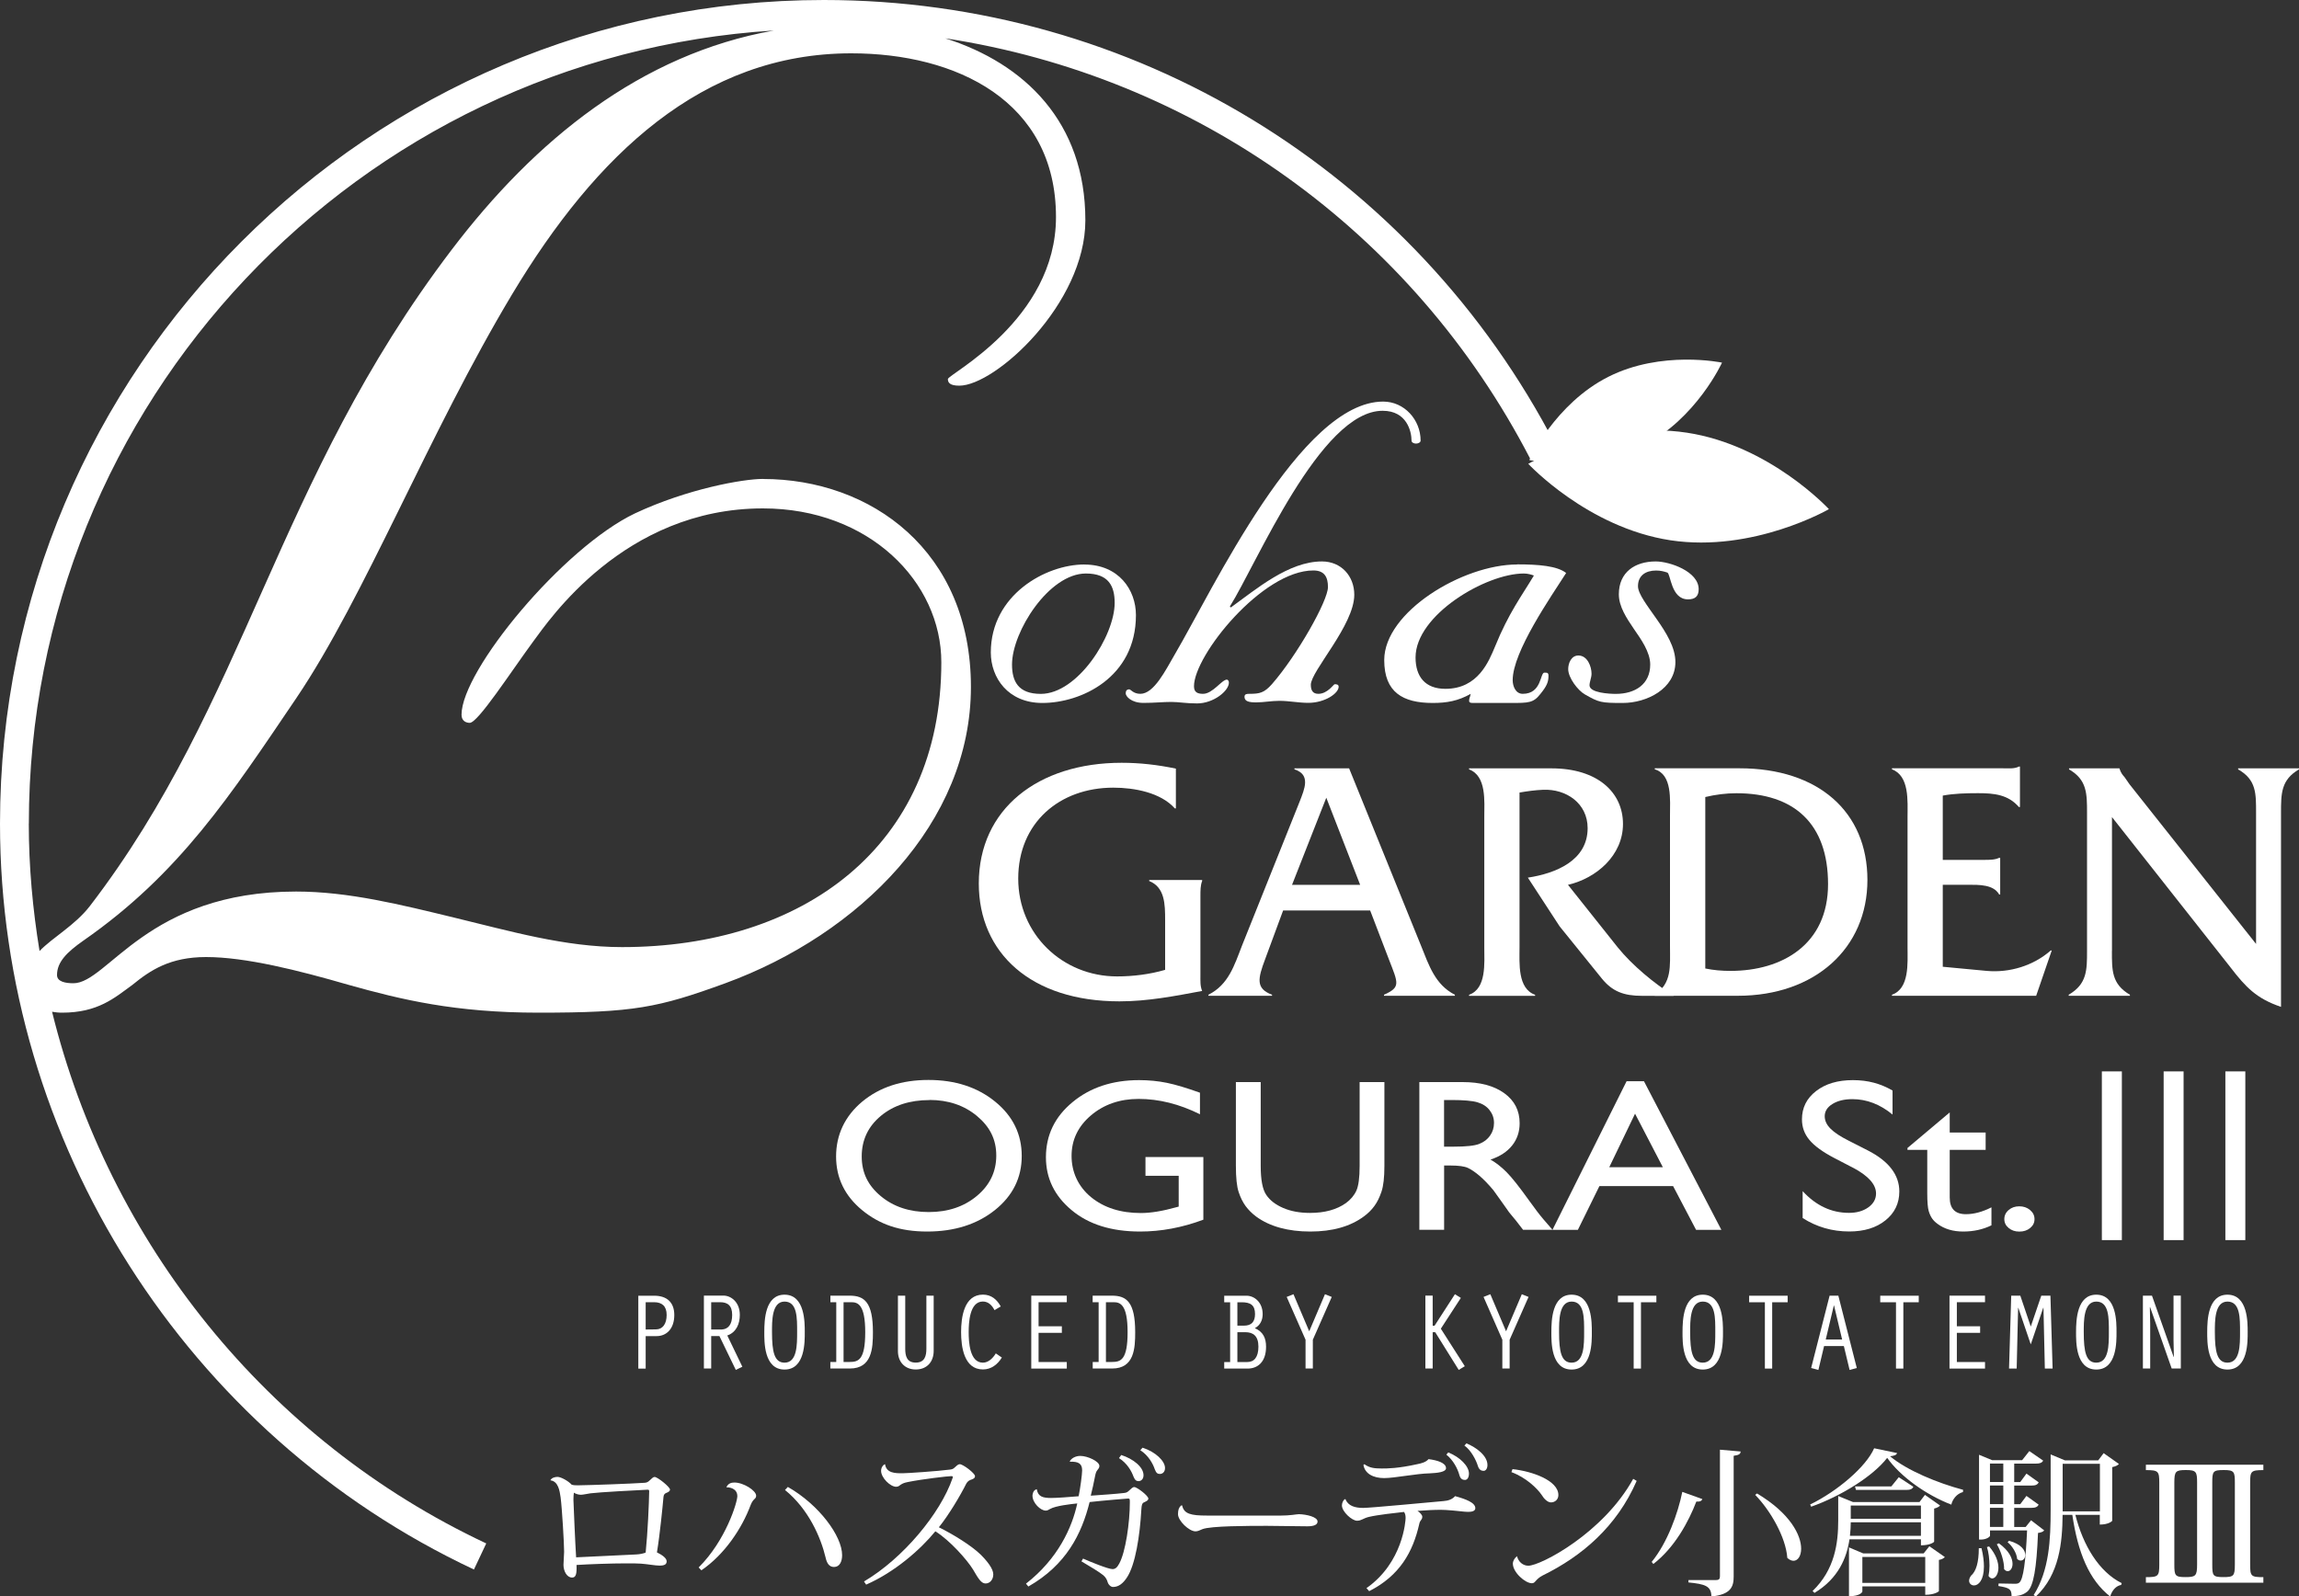 <?xml version="1.0" encoding="UTF-8"?>
<svg id="_レイヤー_2" data-name="レイヤー 2" xmlns="http://www.w3.org/2000/svg" viewBox="0 0 400 277.84">
  <rect x="0" y="0" width="400" height="277.84" fill="#333333" stroke="none"/>
  <defs>
    <style>
      .cls-1 {
        fill: #fff;
      }
    </style>
  </defs>
  <g id="_レイヤー_1-2" data-name="レイヤー 1">
    <g>
      <g>
        <path class="cls-1" d="m132.73,83.35c-3.43,0-13.11,1.71-22.24,5.99-12.53,5.97-30.19,27.34-30.19,35.05,0,1.13.85,1.41,1.43,1.41,1.43,0,7.12-8.83,11.11-14.25,2.56-3.41,15.67-23.07,39.89-23.07,18.52,0,31.05,12.82,31.05,26.78,0,32.19-24.23,49.57-55.56,49.57-9.98,0-19.67-2.84-29.06-5.1-9.4-2.28-18.52-4.57-27.64-4.57-25.92,0-32.76,15.96-38.75,15.96-1.41,0-2.85-.28-2.85-1.43,0-2.27,1.72-3.98,4.56-5.97,16.82-11.7,25.65-25.36,37.04-42.17,11.96-17.68,23.08-46.17,37.61-70.38,14.54-24.22,33.05-41.89,58.98-41.89,18.23,0,35.62,8.27,35.62,28.5,0,17.94-18.81,27.36-18.81,28.19,0,.58.29,1.15,1.99,1.15,6.26,0,21.93-14.24,21.93-28.78,0-17.07-10.56-27.29-24.37-31.67,43.34,6.63,81.19,33.39,101.78,73.19l4.46-2.31C245.96,29.72,197.15,0,143.34,0,64.3,0,0,64.3,0,143.34c0,55.34,32.38,106.28,82.46,129.81l2.14-4.54c-38.22-17.96-65.69-52.49-75.54-92.53.52.09,1.08.16,1.72.16,6.27,0,9.12-2.56,12.26-4.84,3.13-2.56,6.55-4.84,12.81-4.84,6.86,0,15.96,2.28,24.8,4.84,9.12,2.56,18.52,4.84,33.05,4.84,16.53,0,20.8-.86,32.49-5.12,23.36-8.55,42.74-27.92,42.74-51.57s-17.37-36.19-36.19-36.19ZM5.02,143.34C5.02,69.98,62.41,9.82,134.64,5.31c-23.13,4.11-41.55,19.06-56.05,38.15-30.76,40.46-35.62,78.64-62.98,114.26-2.61,3.35-6.39,5.37-8.73,7.79-1.19-7.26-1.87-14.67-1.87-22.17Z"/>
        <path class="cls-1" d="m188.66,98.24c-6.69,0-16.27,5.28-16.27,15.31,0,4.4,2.99,8.79,8.97,8.79,6.7,0,16.28-4.39,16.28-15.29,0-4.4-3-8.8-8.98-8.8Zm-7.57,22.52c-3.94,0-5.01-2.19-5.01-5.11,0-5.72,6.43-15.84,12.85-15.84,3.96,0,5.01,2.2,5.01,5.11,0,5.72-6.42,15.84-12.85,15.84Z"/>
        <path class="cls-1" d="m240.57,71.49c4.21,0,5.02,3.61,5.02,5.19,0,.35.44.52.78.52s.8-.18.8-.52c0-3.61-2.82-6.79-6.52-6.79-14.34,0-29.64,32.75-36.25,44-1.59,2.72-3.61,6.86-5.99,6.86-1.23,0-1.67-.78-1.93-.78-.43,0-.62.25-.62.7,0,.52.97,1.66,3.08,1.66,1.94,0,3.35-.17,4.85-.17,1.3,0,2.54.26,4.48.26,2.9,0,5.54-2.2,5.54-3.6,0-.44-.26-.54-.35-.54-.88,0-2.46,2.47-4.14,2.47-.95,0-1.58-.26-1.58-1.32,0-5.37,11.88-20.15,20.77-20.15,1.93,0,2.54,1.15,2.54,2.89,0,2.39-5.37,11.89-9.76,16.91-1.33,1.49-2.11,1.67-3.88,1.67-.45,0-.88,0-.88.53,0,.79.8.96,2.02.96,1.31,0,2.65-.27,4.05-.27,1.67,0,3.34.35,5.03.35,2.89,0,5.28-1.66,5.28-2.8,0-.44-.44-.44-.7-.44-.18,0-1.23,1.67-2.83,1.67-.97,0-1.31-.61-1.31-1.58,0-2.37,7.56-10.39,7.56-15.66,0-3.25-2.27-5.8-5.63-5.8-5.8,0-11.44,4.83-15.85,8.01l-.17-.17c4.66-7.4,15.75-34.06,26.57-34.06Z"/>
        <path class="cls-1" d="m263.97,98.24c-9.49,0-23.13,8.27-23.13,16.63,0,5.63,3.25,7.47,8.44,7.47,2.46,0,4.4-.35,6.6-1.58-.08.53-.27.71-.27,1.23,0,.18.1.35.61.35h6.6c3.16,0,3.97,0,5.2-1.58,1.14-1.4,1.4-2.11,1.4-3.16,0-.54-.26-.54-.71-.54-.78,0-.43,3.69-3.77,3.69-1.24,0-1.75-1.32-1.75-2.38,0-4.93,6.59-14.42,9.3-18.65-1.56-1.24-4.83-1.5-8.53-1.5Zm-3.87,14.33c-1.05,2.47-2.9,7.31-8.62,7.31-3.52,0-5.19-2.12-5.19-5.46,0-7.39,12.23-14.61,18.83-14.61.7,0,1.31.19,1.76.35-2.1,3.52-4.4,6.52-6.78,12.41Z"/>
        <path class="cls-1" d="m288.08,97.71c-3.6,0-6.42,1.85-6.42,5.72,0,2.12,1.32,4.12,2.64,6.06,1.15,1.67,2.82,3.96,2.82,6.16,0,3.44-2.63,5.11-5.99,5.11-1.14,0-4.57-.18-4.57-1.49,0-.62.35-1.33.35-2.02,0-1.24-.71-3.17-2.29-3.17-1.23,0-1.77,1.32-1.77,2.37,0,1.5,1.67,3.7,2.9,4.4,2.47,1.41,2.81,1.49,6.6,1.49,4.14,0,9.15-2.45,9.15-7.12,0-2.55-1.59-5.09-3.26-7.48-1.59-2.28-3.25-4.39-3.25-5.72,0-1.85,1.33-2.73,3.16-2.73.8,0,1.41.18,1.93.35.62.18.62,4.67,3.61,4.67,1.24,0,1.86-.53,1.86-1.77,0-3.08-5.03-4.83-7.48-4.83Z"/>
      </g>
      <path class="cls-1" d="m204.59,140.69h-.18c-2.46-2.76-7.03-3.61-10.71-3.61-9.38,0-16.54,6.14-16.54,15.82s7.7,17.03,17.2,17.03c2.77,0,5.66-.36,8.36-1.14v-8.66c0-2.77-.05-5.72-2.77-6.8v-.18h9.21v.18c-.3.72-.3,1.69-.3,2.59v13.84c0,.9-.06,1.86.3,2.7-4.81.9-9.5,1.81-14.38,1.81-15.4,0-24.48-8.42-24.48-20.52,0-12.94,10.29-21,24.85-21,3.19,0,6.32.36,9.44,1.02v6.92Z"/>
      <path class="cls-1" d="m236.65,153.99h-11.85l5.96-15.16,5.89,15.16Zm1.74,4.46l3.25,8.48c1.63,4.21,2.11,4.87-.84,6.19v.18h12.33v-.18c-3.43-1.74-4.51-5.11-5.89-8.54l-12.51-30.86h-9.51v.18c2.89.91,1.74,3.43.91,5.59l-10.04,25.09c-1.33,3.43-2.35,6.8-5.84,8.54v.18h11.07v-.18c-2.89-1.08-2.46-2.83-1.2-6.19l3.13-8.48h15.16Z"/>
      <path class="cls-1" d="m269.93,133.72c8.06,0,12.45,4.21,12.45,9.68s-4.63,9.45-9.57,10.59l8.66,10.89c2.53,3.13,6.32,6.26,9.75,8.43h-5.54c-3.19,0-5.17-.78-6.98-3.01l-7.34-9.08-5.53-8.48c4.81-.73,10.4-2.95,10.4-8.61,0-4.33-3.73-6.86-7.76-6.68-1.38.06-2.71.24-4.09.48v26.95c0,2.77-.36,7.16,2.71,8.25v.18h-11.49v-.18c3.06-1.08,2.65-5.53,2.65-8.25v-22.67c0-2.77.42-7.16-2.65-8.31v-.18h14.32Z"/>
      <path class="cls-1" d="m296.7,138.71c1.81-.43,3.61-.66,5.42-.66,10.05,0,15.94,5.3,15.94,15.82s-8,15.1-16.97,15.1c-1.5,0-2.95-.12-4.39-.42v-29.84Zm-6.14,25.93c0,3.55.36,6.44-2.65,8.48v.18h14.44c13.47,0,22.56-8.3,22.56-20.16s-8.54-19.43-22.26-19.43h-14.74v.18c3.07.91,2.65,5.3,2.65,8.06v22.68Z"/>
      <path class="cls-1" d="m338.03,168.25l7.64.72c3.97.36,8.12-.9,11.13-3.55h.18l-2.71,7.88h-25.09v-.18c3.07-1.08,2.71-5.53,2.71-8.25v-22.67c0-2.77.36-7.16-2.71-8.31v-.18h19.25c1.02,0,2.05.12,2.83-.3h.19v7.04h-.19c-1.86-2.17-4.33-2.41-7.1-2.41-2.11,0-4.21.06-6.14.42v11.19h7.16c.96,0,1.93,0,2.65-.36h.18v6.38h-.18c-.96-1.74-3.49-1.69-5.36-1.69h-4.45v14.26Z"/>
      <path class="cls-1" d="m367.45,165.48c0,3.37-.06,5.78,3.13,7.64v.18h-10.65v-.18c3.19-1.87,3.19-4.27,3.19-7.64v-24c0-3.37,0-5.78-3.13-7.58v-.18h8.78v.05c.24.73.48,1.03.9,1.51l.84,1.21,22.02,27.79v-22.8c0-3.37.06-5.78-3.12-7.58v-.18h10.59v.18c-3.13,1.81-3.13,4.21-3.13,7.58v33.75c-4.27-1.44-6.14-3.43-8.78-6.86l-20.63-26.17v23.28Z"/>
      <path class="cls-1" d="m112.33,226.63h1.47c1.37,0,2.19.67,2.19,2.22s-.69,2.51-1.86,2.51l-1.79.02v-4.75Zm0,5.9h1.91c1.75,0,3.08-1.31,3.08-3.67,0-2.17-1.25-3.36-3.5-3.36h-2.76v12.69h1.28v-5.65Z"/>
      <path class="cls-1" d="m123.74,226.63h1.56c1.29,0,2.09.57,2.09,2.22s-.68,2.46-1.79,2.53h-1.86v-4.75Zm-1.28,11.54h1.28v-5.65h1.43l2.85,5.89,1.14-.55-2.62-5.44c1.56-.54,2.18-2.02,2.18-3.58,0-2.28-1.58-3.36-2.83-3.36h-3.42v12.69Z"/>
      <path class="cls-1" d="m136.5,226.52c2.25,0,2.19,2.91,2.19,5.31,0,2.21.01,5.32-2.19,5.32-1.78,0-2.18-1.9-2.18-5.32,0-1.87-.06-5.31,2.18-5.31Zm0-1.2c-3.39,0-3.52,4.41-3.52,6.51,0,1.63-.1,6.52,3.52,6.52s3.52-4.92,3.52-6.52.06-6.51-3.52-6.51Z"/>
      <path class="cls-1" d="m146.77,226.63h1.35c1.12,0,2.42.38,2.42,5.21s-1.18,5.19-2.72,5.19h-1.05v-10.4Zm-1.27,0v10.4h-1.03v1.14h3.39c3.86,0,4.02-3.54,4.02-6.33,0-5.23-1.5-6.35-4.05-6.35h-3.35v1.14h1.03Z"/>
      <path class="cls-1" d="m157.5,225.49v9.22c0,1.25.25,2.43,1.83,2.43s1.85-1.19,1.85-2.43v-9.22h1.27v9.6c0,1.98-1.24,3.25-3.12,3.25s-3.1-1.31-3.1-3.19v-9.66h1.27Z"/>
      <path class="cls-1" d="m173.25,235.55c-.47.78-1.25,1.6-2.24,1.6-2.32,0-2.47-3.65-2.47-5.31s.15-5.33,2.47-5.33c.97,0,1.62.7,2.02,1.5l1.09-.64c-.67-1.22-1.65-2.06-3.1-2.06-3.31,0-3.8,3.99-3.8,6.52s.49,6.5,3.8,6.5c1.45,0,2.55-.87,3.29-2.07l-1.05-.72Z"/>
      <path class="cls-1" d="m179.43,225.49h6.18v1.14h-4.91v4.19h4.05v1.14h-4.05v5.08h4.91v1.14h-6.18v-12.69Z"/>
      <path class="cls-1" d="m192.42,226.63h1.35c1.11,0,2.42.38,2.42,5.21s-1.19,5.19-2.72,5.19h-1.05v-10.4Zm-1.27,0v10.4h-1.03v1.14h3.38c3.86,0,4.01-3.54,4.01-6.33,0-5.23-1.5-6.35-4.05-6.35h-3.35v1.14h1.03Z"/>
      <path class="cls-1" d="m215.29,237.04v-5.19h1.39c1.33,0,2.27.63,2.27,2.51s-.78,2.68-1.92,2.68h-1.74Zm0-6.33v-4.07h.75c1.53,0,2.32.49,2.32,2.05,0,1.33-.61,2.02-1.92,2.02h-1.15Zm1.79,7.47c1.75,0,3.2-1.16,3.2-3.8,0-1.52-.52-2.61-1.95-3.23.94-.51,1.36-1.41,1.36-2.45,0-2.03-1.43-3.2-2.81-3.2h-3.88v1.14h1.03v10.4h-1.03v1.14h4.09Z"/>
      <path class="cls-1" d="m230.53,225.24l1.18.47-3.29,7.45v5.01h-1.27v-5.01l-3.28-7.45,1.18-.47,2.74,6.45,2.74-6.45Z"/>
      <path class="cls-1" d="m249.26,230.72h.34l3.54-5.48,1.03.64-3.48,5.36,4.17,6.53-1.06.64-4.09-6.56h-.44v6.32h-1.27v-12.69h1.27v5.23Z"/>
      <path class="cls-1" d="m264.77,225.24l1.18.47-3.29,7.45v5.01h-1.27v-5.01l-3.27-7.45,1.18-.47,2.74,6.45,2.74-6.45Z"/>
      <path class="cls-1" d="m273.44,226.52c2.24,0,2.18,2.91,2.18,5.31,0,2.21.01,5.32-2.18,5.32-1.79,0-2.18-1.9-2.18-5.32,0-1.87-.06-5.31,2.18-5.31Zm0-1.2c-3.39,0-3.52,4.41-3.52,6.51,0,1.63-.1,6.52,3.52,6.52s3.52-4.92,3.52-6.52.06-6.51-3.52-6.51Z"/>
      <path class="cls-1" d="m284.24,238.18h1.27v-11.54h2.68v-1.14h-6.69v1.14h2.74v11.54Z"/>
      <path class="cls-1" d="m296.26,226.52c2.25,0,2.18,2.91,2.18,5.31,0,2.21.02,5.32-2.18,5.32-1.79,0-2.19-1.9-2.19-5.32,0-1.87-.06-5.31,2.19-5.31Zm0-1.2c-3.39,0-3.52,4.41-3.52,6.51,0,1.63-.09,6.52,3.52,6.52s3.52-4.92,3.52-6.52.05-6.51-3.52-6.51Z"/>
      <path class="cls-1" d="m307.07,238.18h1.27v-11.54h2.69v-1.14h-6.7v1.14h2.74v11.54Z"/>
      <path class="cls-1" d="m320.51,233.12h-2.85l1.41-5.93h.03l1.41,5.93Zm.3,1.14l1,4.16,1.25-.34-3.21-12.59h-1.52l-3.21,12.59,1.26.34.99-4.16h3.46Z"/>
      <path class="cls-1" d="m329.89,238.18h1.27v-11.54h2.68v-1.14h-6.7v1.14h2.74v11.54Z"/>
      <path class="cls-1" d="m339.19,225.49h6.18v1.14h-4.9v4.19h4.05v1.14h-4.05v5.08h4.9v1.14h-6.18v-12.69Z"/>
      <path class="cls-1" d="m355.15,225.49h1.6l.38,12.69h-1.35l-.24-10.58h-.04l-2.17,6.37-2.17-6.37h-.03l-.25,10.58h-1.33l.38-12.69h1.58l1.82,5.38,1.83-5.38Z"/>
      <path class="cls-1" d="m364.73,226.52c2.25,0,2.19,2.91,2.19,5.31,0,2.21.01,5.32-2.19,5.32-1.79,0-2.18-1.9-2.18-5.32,0-1.87-.05-5.31,2.18-5.31Zm0-1.2c-3.38,0-3.52,4.41-3.52,6.51,0,1.63-.09,6.52,3.52,6.52s3.52-4.92,3.52-6.52.06-6.51-3.52-6.51Z"/>
      <path class="cls-1" d="m372.83,225.49h1.59l3.77,10.67.04-.04-.06-2.84v-7.8h1.27v12.69h-1.59l-3.76-10.69-.04.03.06,2.87v7.78h-1.27v-12.69Z"/>
      <path class="cls-1" d="m387.55,226.52c2.24,0,2.19,2.91,2.19,5.31,0,2.21.02,5.32-2.19,5.32-1.79,0-2.19-1.9-2.19-5.32,0-1.87-.06-5.31,2.19-5.31Zm0-1.2c-3.39,0-3.52,4.41-3.52,6.51,0,1.63-.1,6.52,3.52,6.52s3.52-4.92,3.52-6.52.06-6.51-3.52-6.51Z"/>
      <path class="cls-1" d="m318.21,88.61s-13.12,7.59-27.55,5.42c-14.46-2.2-24.76-13.31-24.76-13.31,0,0,13.14-7.61,27.58-5.42,14.45,2.18,24.73,13.31,24.73,13.31Z"/>
      <path class="cls-1" d="m299.61,63.11s-4.47,9.79-13.73,14.48c-9.26,4.68-19.8,2.47-19.8,2.47,0,0,4.47-9.79,13.73-14.47,9.27-4.7,19.8-2.48,19.8-2.48Z"/>
      <g>
        <path class="cls-1" d="m95.78,257.59c.2-.39.75-.56,1.22-.56.58,0,1.86.69,2.47,1.36.3.09.64.11,1.02.11,2.35-.03,9.22-.28,11.63-.44.44-.03.63-.14.94-.44.33-.3.58-.58.83-.58.52,0,2.68,1.75,2.68,2.19,0,.28-.25.44-.69.61-.28.11-.41.36-.44.67-.14,1.61-.64,6.67-1.14,9.66.91.44,1.69,1,1.69,1.55s-.39.75-1.25.75c-.72,0-1.99-.25-3.21-.34-.64-.05-1.53-.05-2.52-.05-2.77,0-6.45.14-8.7.28.06,1.58-.11,2.19-.77,2.19-.91,0-1.5-1.11-1.5-2.22,0-.33.11-1.91.11-2.27,0-1.44-.36-7.56-.61-9.47-.17-1.17-.41-2.77-1.75-2.96l-.03-.03Zm16.56,12.6c.36-3.52.58-8.58.61-10.63,0-.22-.03-.3-.28-.3-1.85.08-8.5.44-9.94.63-.61.09-1.3.25-1.66.25s-.83-.11-1.22-.36c-.05.36-.08.72-.08,1.25.06,1.6.3,7.37.47,10,3.02-.16,8.48-.39,10.44-.5.67-.03,1.28-.17,1.66-.33Z"/>
        <path class="cls-1" d="m126.39,258.81c.31-.64.83-.8,1.38-.8,1.61,0,3.79,1.41,3.79,2.29,0,.64-.5.42-.97,1.66-1.52,4.07-4.54,8.59-8.56,11.33l-.47-.5c4.71-4.68,6.73-11.33,6.73-12.43,0-1.03-.89-1.52-1.88-1.52l-.03-.03Zm10.69-.03c5.4,3.08,9.44,8.53,9.44,11.88,0,1.11-.44,2.05-1.41,2.05-.83,0-1.25-.64-1.47-1.66-.83-3.49-2.96-8.42-7.06-11.74l.5-.53Z"/>
        <path class="cls-1" d="m150.33,275.23c6.81-4.02,13.29-11.85,15.4-17.97.03-.08.06-.17.06-.22,0-.08-.08-.14-.28-.14-.55,0-4.95.5-7.53,1.02-.69.14-.91.25-1.22.44-.25.17-.44.39-.83.39-1.05,0-2.63-1.58-2.63-2.77,0-.77.56-1.16.69-1.16.22,1.58,1.8,1.58,3.02,1.58.8,0,6.15-.36,8.28-.64.44-.05.61-.17.83-.38.31-.28.58-.56.86-.56.58,0,2.66,1.58,2.66,2.08,0,.39-.39.53-.83.67-.39.16-.61.47-.75.75-.89,1.8-2.96,5.32-4.71,7.48,2.55,1.25,5.68,3.21,7.26,4.74,1.19,1.19,2.21,2.49,2.21,3.46,0,.83-.52,1.58-1.35,1.58-.75,0-1.28-.89-2.16-2.41-1.03-1.69-4.04-5.09-6.57-6.67-2.6,3.19-7.09,7.12-12.04,9.28l-.36-.53Z"/>
        <path class="cls-1" d="m186.13,254.33c.25-.53,1-.95,1.83-.95,1.27,0,3.32.95,3.32,1.74,0,.31-.14.47-.36.75-.14.16-.28.42-.39,1.03-.19.97-.5,2.46-.75,3.4,1.99-.14,4.35-.3,5.81-.47.5-.05.64-.22.92-.47.28-.25.55-.56.83-.56.5,0,2.46,1.52,2.46,2,0,.33-.36.47-.81.69-.28.14-.36.42-.41,1.25-.25,4.49-1.03,9.61-2.52,11.82-.64.97-1.41,1.63-2.41,1.63-.39,0-.81-.42-.92-.8-.11-.39-.28-.83-.78-1.25-.55-.47-2.41-1.61-3.79-2.41l.28-.48c1.25.56,4.4,1.83,5.12,1.83.44,0,.78-.22,1.17-.95,1.11-2.02,1.85-7.14,1.85-10.69,0-.53,0-.64-.3-.64-.17,0-4.21.33-6.7.61-1.39,5.57-4.07,10.94-10.66,14.7l-.41-.5c5.59-4.35,8.03-9.8,8.92-13.96-1.11.11-3.8.41-4.74.97-.31.19-.5.28-.75.28-.89,0-2.3-1.33-2.3-2.61,0-.03.03-.99.75-1.11.2,1.3,1.08,1.52,2.49,1.52,1.05,0,3.05-.16,4.79-.3.28-1.33.61-3.82.61-4.51,0-1.19-.67-1.55-2.13-1.5l-.03-.11Zm8.95-1.11c2.1.67,3.88,2.1,3.88,3.52,0,.69-.44,1.03-.86,1.03-.38,0-.64-.17-.89-.8-.33-.92-1.08-2.3-2.52-3.21l.39-.53Zm3.71-1.27c2.27.72,3.91,2.32,3.91,3.54,0,.72-.47,1.03-.89,1.03-.39,0-.64-.14-.89-.81-.3-.91-1.08-2.41-2.52-3.32l.39-.44Z"/>
        <path class="cls-1" d="m222.62,263.77c1.94,0,2.96-.25,3.38-.25,1.3.03,3.24.47,3.24,1.28,0,.55-.61.83-1.77.83-1,0-5.93-.08-7.03-.08-3.08,0-9.83,0-11.24.58-.39.14-.75.38-1.19.38-1.14,0-3.05-1.85-3.05-2.99,0-.72.14-1.14.52-1.5l.2-.03c.3,1.5,1.58,1.77,4.26,1.77h12.69Z"/>
        <path class="cls-1" d="m234.1,260.91c.44,1.17,1.66,1.52,3.07,1.52,1.27,0,11.77-1,13.98-1.19.81-.06,1.5-.28,2.02-.86,1.88.52,3.52,1.13,3.52,2.1,0,.5-.61.64-1.25.64-.75,0-1.99-.22-3.88-.33-.28,0-.58-.03-.89-.03-1.19,0-2.66.08-4.04.19.44.28.83.72.83,1,0,.61-.39.56-.52,1.25-1.11,4.9-3.38,9-8.72,11.72l-.47-.53c6.37-4.46,6.81-11.77,6.81-12.21,0-.47-.09-.8-.28-1.05-1.44.16-4.57.5-6.09.86-1.05.25-1.3.67-2.08.67-.89,0-2.63-1.58-2.63-2.66,0-.42.22-.97.56-1.11l.05.03Zm3.29-6.09c.86.64,1.72.75,3.02.75.92,0,2.82,0,6.26-.77.69-.14,1.41-.33,1.88-.86,1.5.19,3.04.64,3.04,1.58,0,.69-1.58.83-2.8.89-2.43.05-6.12.83-7.97.83s-3.35-.75-3.6-2.3l.17-.11Zm14.59-2.05c2.08.83,3.6,2.41,3.6,3.68,0,.72-.31,1.11-.69,1.11s-.78-.14-.97-.83c-.3-1.14-1.11-2.66-2.27-3.57l.33-.39Zm3.16-1.58c1.74.72,3.66,2.16,3.66,3.77,0,.63-.3,1.02-.66,1.02-.39,0-.78-.16-1-.83-.3-1.02-1.19-2.76-2.35-3.57l.36-.39Z"/>
        <path class="cls-1" d="m263.16,255.68c3.38.36,7.98,1.96,7.98,4.51,0,.75-.56,1.28-1.3,1.28-.58,0-1.22-.66-1.55-1.22-.83-1.25-2.82-3.13-5.32-4.05l.19-.52Zm21.6,2.05c-3.46,7.95-9.52,13.1-16.34,16.45-1.3.67-1.25,1.36-1.88,1.36-1.19,0-3.32-1.91-3.32-3.41,0-.47.31-.99.72-1.3.25,1,1.05,1.66,1.97,1.66,2.13,0,13.04-5.68,18.25-15.12l.61.36Z"/>
        <path class="cls-1" d="m287.38,271.82c2.74-3.35,4.57-8.47,5.32-12.18l3.49,1.25c-.11.31-.36.47-1.05.44-1.33,3.46-3.74,7.98-7.48,10.86l-.28-.36Zm11.88-19.52l3.6.31c-.05.39-.19.61-1.22.75v21.02c0,1.77-.5,3.13-3.88,3.46,0-1.83-1.14-2.16-3.99-2.44v-.41h4.76c.56,0,.72-.2.72-.67v-22.02Zm6.45,7.62c5.84,3.49,7.67,7.31,7.67,9.61,0,1.27-.58,2.1-1.33,2.1-.34,0-.72-.17-1.08-.5-.25-3.6-2.96-8.28-5.59-10.97l.33-.25Z"/>
        <path class="cls-1" d="m314.95,261.83c4.68-2.27,9.72-6.54,11.13-9.78l3.99.83c-.11.33-.42.47-1.22.56,2.93,2.46,8.25,4.65,12.71,5.84l-.03.39c-1.08.28-1.83,1.28-2.02,2.19-4.46-1.72-8.89-4.93-11.16-8.14-2.46,3.18-8,6.65-13.23,8.5l-.17-.38Zm19.27,6.06h-12.43c-.47,3.18-1.91,6.81-6.09,9.33l-.33-.33c3.88-3.74,4.46-8.34,4.46-12.3v-4.23l2.57,1.05h11.57l.95-1.25,2.63,1.85c-.14.19-.53.42-1.03.53v5.76c0,.08-.69.64-2.3.64v-1.05Zm.47,2.46l1-1.25,2.69,1.88c-.14.19-.52.41-1.03.5v5.43c0,.05-.72.64-2.38.64v-1.47h-10.94v.91c0,.06-.36.81-2.33.81v-8.5l2.49,1.05h10.5Zm-12.68-5.42c0,.72-.05,1.52-.14,2.35h12.35v-2.35h-12.21Zm12.21-2.91h-12.21v2.3h12.21v-2.3Zm-3.85-4.93l2.54,1.66c-.22.42-.55.55-1.3.55h-8.69l-.17-.61h6.32l1.3-1.61Zm-6.34,18.39h10.94v-4.52h-10.94v4.52Z"/>
        <path class="cls-1" d="m344.76,269.44c.31,1.28.42,2.33.42,3.19,0,2.41-.97,3.29-1.72,3.29-.47,0-.86-.33-.86-.83,0-.25.11-.55.33-.86.89-.75,1.36-2.33,1.36-4.79h.47Zm8.61-4.87l2.3,1.77c-.2.25-.53.36-1.08.45-.25,6.2-.78,9.3-1.88,10.22-.72.56-1.44.78-2.72.78,0-1.22-.33-1.44-2.29-1.77l.03-.44c.75,0,2.19.05,2.77.05.44,0,.64-.03.86-.22.67-.61,1.08-3.55,1.33-9.06h-6.45v.92c0,.17-.61.67-1.58.67h-.33v-14.76l2.27.94h5.23l1.25-1.58,2.41,1.66c-.22.39-.58.52-1.3.52h-3.74v3.21h1.05l1.08-1.47,2.13,1.52c-.22.42-.55.56-1.27.56h-2.99v3.24h1.05l1.08-1.44,2.13,1.53c-.22.38-.55.55-1.27.55h-2.99v3.33h1.99l.94-1.17Zm-7.28,4.57c1.19,1.38,1.61,2.71,1.61,3.71,0,1.11-.53,1.85-1.08,1.85-.22,0-.44-.14-.64-.42.11-.55.17-1.16.17-1.8,0-1.16-.17-2.38-.44-3.24l.39-.11Zm2.46-14.43h-2.32v3.21h2.32v-3.21Zm0,7.06v-3.24h-2.32v3.24h2.32Zm-2.32.64v3.33h2.32v-3.33h-2.32Zm1.55,6.18c1.8,1.3,2.38,2.63,2.38,3.57,0,.75-.38,1.28-.83,1.28-.23,0-.45-.11-.64-.36.03-1.33-.58-3.21-1.27-4.32l.36-.17Zm1.77-.44c2.13.58,2.82,1.66,2.82,2.44,0,.58-.33,1-.8,1-.19,0-.39-.08-.61-.28-.08-1.03-.86-2.27-1.66-2.91l.25-.25Zm15.81-4.51h-4.27c1.33,5.29,4.1,9.91,8.06,11.88l-.09.31c-.86.16-1.58.89-1.91,2.02-3.68-2.88-5.62-7.65-6.59-14.21h-1.69c-.05,4.74-.53,10.33-4.65,14.21l-.39-.25c2.71-4.27,2.96-9.61,2.96-14.87v-9.61l2.47,1.03h5.81l.94-1.25,2.66,1.88c-.17.22-.61.44-1.17.55v9.34c0,.05-.61.66-2.16.66v-1.69Zm-6.48-8.89v8.28h6.48v-8.28h-6.48Z"/>
        <path class="cls-1" d="m373.36,274.48c2.16,0,2.33-.16,2.33-2.21v-14.23c0-2-.17-2.19-2.33-2.19v-.94h20.44v.94c-2.16,0-2.3.19-2.3,2.19v14.23c0,2.05.14,2.21,2.3,2.21v.97h-20.44v-.97Zm8.91-16.45c0-1.88-.14-2.19-1.94-2.19s-2.02.22-2.02,2.19v14.23c0,1.94.11,2.21,1.91,2.21s2.05-.19,2.05-2.21v-14.23Zm6.57,0c0-1.88-.11-2.19-1.91-2.19-1.91,0-2.02.22-2.02,2.19v14.23c0,1.94.08,2.21,1.91,2.21s2.02-.19,2.02-2.21v-14.23Z"/>
      </g>
      <g>
        <path class="cls-1" d="m161.55,187.95c4.64,0,8.51,1.26,11.59,3.77,3.09,2.51,4.63,5.67,4.63,9.46s-1.56,6.93-4.67,9.42c-3.12,2.48-7.04,3.73-11.79,3.73s-8.3-1.24-11.32-3.73c-3.01-2.48-4.52-5.6-4.52-9.34s1.52-7.02,4.55-9.54c3.04-2.52,6.87-3.77,11.52-3.77Zm.17,3.5c-3.44,0-6.26.92-8.47,2.76-2.21,1.84-3.32,4.19-3.32,7.05s1.11,5.08,3.33,6.92c2.22,1.84,4.99,2.76,8.33,2.76s6.15-.94,8.39-2.82c2.24-1.88,3.36-4.21,3.36-7.02s-1.12-5.01-3.36-6.88c-2.24-1.86-5-2.79-8.26-2.79Z"/>
        <path class="cls-1" d="m199.29,201.37h10.08v10.9c-3.7,1.38-7.37,2.06-11.01,2.06-4.97,0-8.95-1.24-11.92-3.73-2.98-2.48-4.46-5.55-4.46-9.2,0-3.84,1.54-7.04,4.63-9.59,3.08-2.55,6.94-3.83,11.59-3.83,1.69,0,3.3.16,4.82.47,1.52.31,3.44.89,5.76,1.72v3.75c-3.58-1.78-7.14-2.67-10.67-2.67-3.28,0-6.05.96-8.3,2.87-2.25,1.91-3.37,4.27-3.37,7.05s1.13,5.31,3.37,7.16c2.25,1.85,5.15,2.78,8.69,2.78,1.72,0,3.77-.34,6.17-1.01l.41-.11v-5.36h-5.78v-3.28Z"/>
        <path class="cls-1" d="m236.55,188.32h4.32v14.6c0,1.98-.17,3.47-.51,4.48-.34,1-.75,1.84-1.25,2.51-.49.67-1.1,1.27-1.81,1.79-2.38,1.76-5.49,2.63-9.33,2.63s-7.05-.87-9.42-2.61c-.72-.54-1.32-1.14-1.82-1.81-.49-.67-.9-1.49-1.22-2.46-.32-.97-.48-2.49-.48-4.57v-14.56h4.32v14.6c0,2.42.32,4.1.97,5.04.64.95,1.62,1.7,2.94,2.27s2.87.86,4.67.86c2.55,0,4.63-.57,6.24-1.71.84-.62,1.45-1.34,1.83-2.18.37-.84.56-2.26.56-4.29v-14.6Z"/>
        <path class="cls-1" d="m246.95,214.04v-25.72h7.53c3.04,0,5.45.64,7.24,1.93,1.79,1.29,2.68,3.03,2.68,5.23,0,1.5-.44,2.79-1.31,3.88-.87,1.09-2.13,1.91-3.76,2.45.96.54,1.9,1.28,2.82,2.21.92.93,2.21,2.56,3.87,4.88,1.05,1.46,1.88,2.56,2.51,3.29l1.59,1.84h-5.12l-1.31-1.69c-.04-.06-.13-.16-.26-.31l-.84-1.02-1.33-1.88-1.44-2.01c-.89-1.06-1.7-1.89-2.44-2.52-.74-.62-1.41-1.08-2-1.35-.59-.27-1.6-.41-3-.41h-1.12v11.19h-4.3Zm5.59-22.59h-1.29v8.11h1.64c2.18,0,3.67-.16,4.48-.48.81-.32,1.44-.8,1.89-1.45.45-.64.68-1.38.68-2.2s-.25-1.55-.75-2.2c-.5-.66-1.21-1.12-2.12-1.39s-2.42-.4-4.52-.4Z"/>
        <path class="cls-1" d="m283.01,188.17h3.02l13.47,25.87h-4.4l-4-7.62h-12.82l-3.75,7.62h-4.42l12.9-25.87Zm6.31,14.97l-4.84-9.32-4.49,9.32h9.34Z"/>
        <path class="cls-1" d="m322.46,203.26l-3.27-1.7c-2.05-1.07-3.51-2.13-4.37-3.17-.87-1.03-1.3-2.23-1.3-3.58,0-2.03.82-3.67,2.46-4.93,1.64-1.27,3.77-1.9,6.4-1.9s4.81.6,6.9,1.81v4.18c-2.16-1.78-4.49-2.68-6.99-2.68-1.41,0-2.56.28-3.46.84-.9.55-1.35,1.27-1.35,2.13,0,.77.33,1.49,1,2.16.66.67,1.73,1.38,3.21,2.12l3.28,1.67c3.66,1.87,5.49,4.26,5.49,7.15,0,2.06-.81,3.74-2.42,5.03-1.61,1.29-3.7,1.93-6.29,1.93-2.97,0-5.67-.78-8.11-2.34v-4.68c2.32,2.52,5.01,3.78,8.06,3.78,1.35,0,2.47-.32,3.37-.96.89-.64,1.34-1.45,1.34-2.41,0-1.57-1.32-3.05-3.95-4.46Z"/>
        <path class="cls-1" d="m331.88,199.79l7.35-6.19v3.5h6.25v3.02h-6.25v8.29c0,1.94.94,2.9,2.81,2.9,1.41,0,2.89-.4,4.45-1.19v3.13c-1.5.73-3.14,1.08-4.92,1.08s-3.28-.45-4.47-1.34c-.37-.27-.68-.57-.92-.91-.24-.34-.45-.78-.61-1.33-.16-.54-.25-1.58-.25-3.12v-7.51h-3.44v-.33Z"/>
        <path class="cls-1" d="m351.33,209.94c.73,0,1.36.21,1.87.64.52.43.78.96.78,1.59s-.25,1.13-.76,1.55c-.51.42-1.13.62-1.88.62s-1.35-.21-1.85-.62c-.51-.42-.76-.93-.76-1.55s.25-1.16.76-1.59c.5-.43,1.11-.64,1.85-.64Z"/>
        <path class="cls-1" d="m369.18,186.46v29.36h-3.48v-29.36h3.48Zm10.74,0v29.36h-3.47v-29.36h3.47Zm10.74,0v29.36h-3.47v-29.36h3.47Z"/>
      </g>
    </g>
  </g>
</svg>
